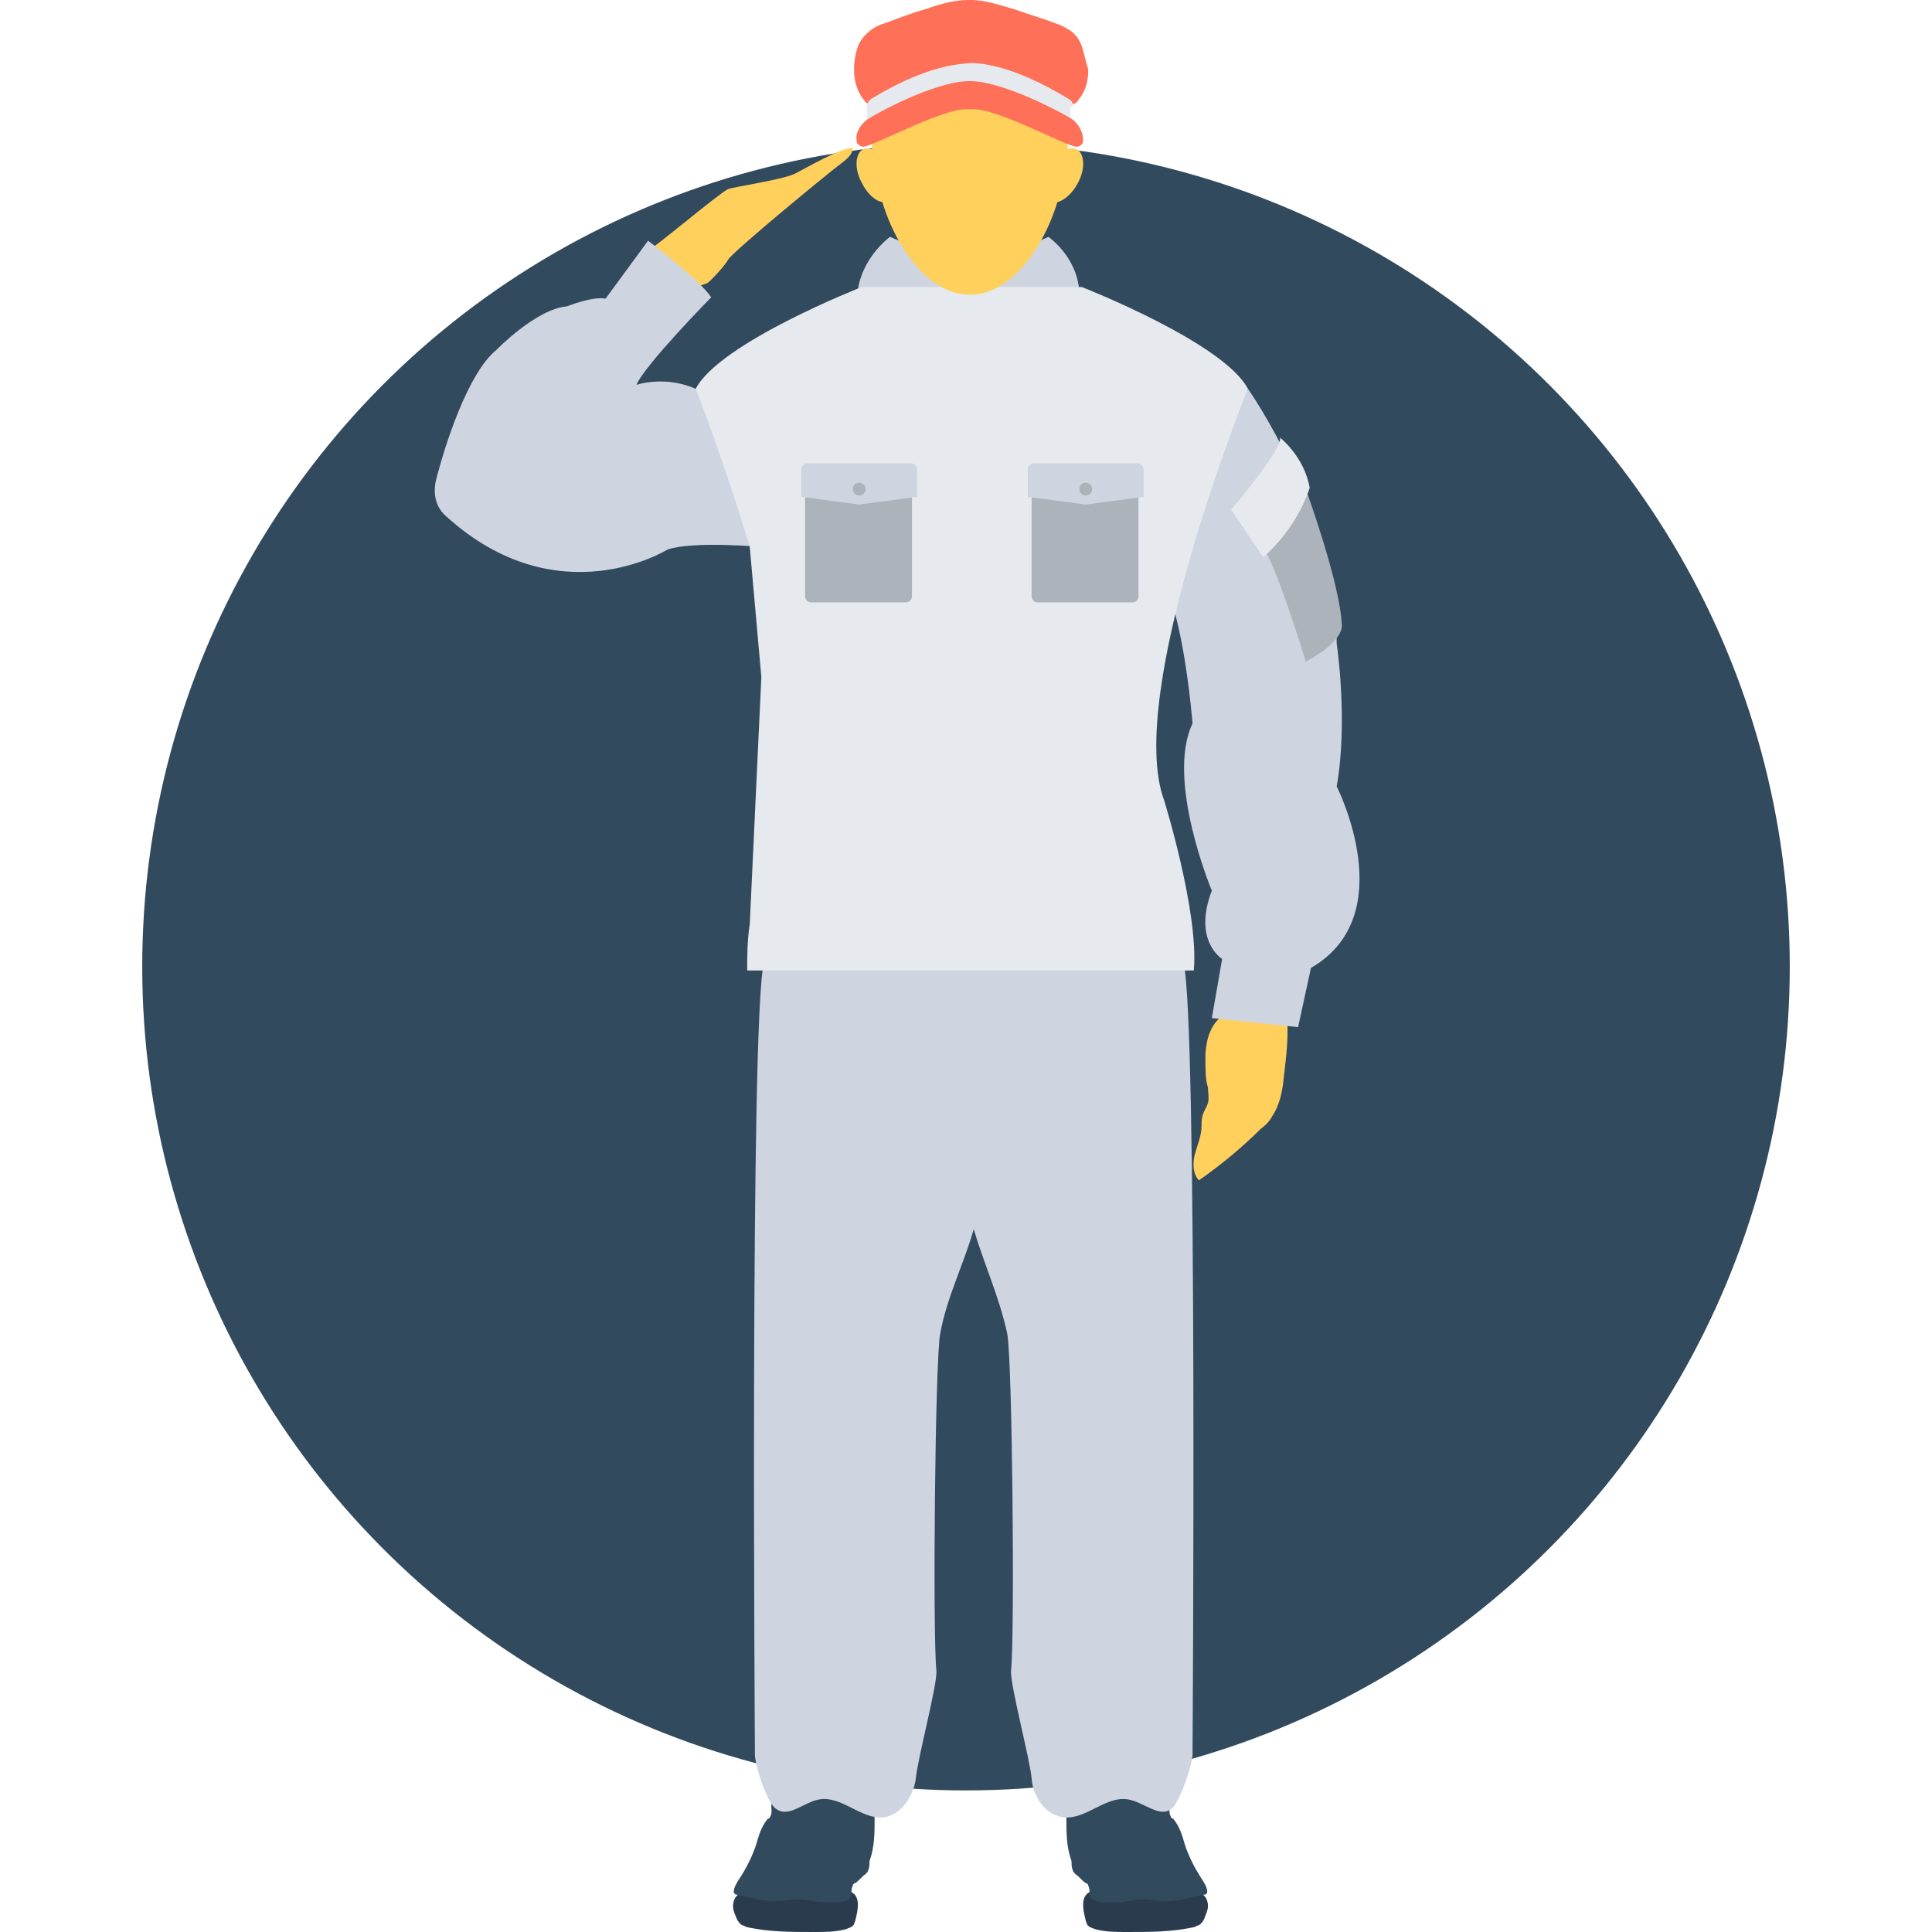 <?xml version="1.0" encoding="iso-8859-1"?>
<!-- Generator: Adobe Illustrator 19.0.0, SVG Export Plug-In . SVG Version: 6.00 Build 0)  -->
<svg version="1.1" id="Layer_1" xmlns="http://www.w3.org/2000/svg" xmlns:xlink="http://www.w3.org/1999/xlink" x="0px" y="0px"
	 viewBox="0 0 508.948 508.948" style="enable-background:new 0 0 508.948 508.948;" xml:space="preserve">
<circle style="fill:#324A5E;" cx="254.474" cy="254.644" r="217.007"/>
<path style="fill:#2B3B4E;" d="M307.709,496.742c1.695,0.339,3.391,1.356,5.086,1.695c1.356,0.339,3.052,0,4.069,0.678
	c1.017,0.678,1.356,2.034,1.356,3.052s-0.678,2.374-1.017,3.391c-0.339,0.678-0.678,1.017-1.017,1.356
	c-0.339,0.339-1.017,0.339-1.356,0.678c-5.764,1.356-11.868,1.356-17.971,1.356c-2.713,0-5.425,0-8.138-0.678
	c-1.017-0.339-2.034-0.678-2.374-1.356c0-0.339-0.339-0.678-0.339-1.017c-0.339-1.356-0.678-2.713-0.678-4.069
	c0-1.356,0.339-2.713,1.695-3.391c0.339-0.339,1.017-0.339,1.695-0.339c1.356-0.339,2.713-0.678,4.069-0.678
	c1.695-0.339,3.391-0.678,4.747-0.678c2.034-0.339,4.069-0.339,6.103-0.339C304.657,496.403,306.013,496.403,307.709,496.742z"/>
<path style="fill:#324A5E;" d="M280.922,479.11c0-0.678,0-1.695,0.678-2.374c0.339-0.339,0.678-0.678,1.356-0.678
	c2.374-1.017,4.747-2.374,6.781-4.069c1.017-0.678,2.374-1.695,3.73-1.695c0.678,0,1.356,0,2.374,0.339
	c1.356,0.339,2.713,0.678,4.069,0.678c1.356,0.339,2.374,0.678,3.73,1.017c1.695,0.678,3.052,1.695,4.408,2.713
	c0.339,1.017-0.339,2.374,0.339,3.391c0,0.339,0.339,0.678,0.678,0.678c1.695,2.034,2.374,4.408,3.052,6.781
	c1.017,3.052,2.374,5.764,4.069,8.477c0.678,1.017,1.356,2.034,1.695,3.052c0,0.339,0.339,1.017,0,1.356
	c-0.339,0.339-0.339,0.339-0.678,0.339c-3.391,0.678-6.442,1.695-9.833,1.695c-2.713,0-5.425-0.678-8.138-0.339
	c-0.678,0-1.695,0.339-2.373,0.339c-1.695,0.339-3.73,0.339-5.425,0.339c-1.017,0-1.695,0-2.713-0.339
	c-1.017-0.339-1.695-1.017-1.695-2.034c0-0.678,0-1.356-0.339-2.034c0-0.339-0.339-0.678-0.678-0.678
	c-1.017-0.678-1.695-1.695-2.713-2.374c-0.339-0.339-0.678-0.678-0.678-1.017c-0.339-0.678-0.339-1.356-0.339-2.374
	C280.922,486.57,280.922,482.84,280.922,479.11z"/>
<path style="fill:#2B3B4E;" d="M203.613,496.742c-1.695,0.339-3.391,1.356-5.086,1.695c-1.356,0.339-3.052,0-4.069,0.678
	s-1.356,2.034-1.356,3.052c0,1.356,0.678,2.374,1.017,3.391c0.339,0.678,0.678,1.017,1.017,1.356
	c0.339,0.339,1.017,0.339,1.356,0.678c5.764,1.356,11.868,1.356,17.971,1.356c2.713,0,5.425,0,8.138-0.678
	c1.017-0.339,2.034-0.678,2.373-1.356c0-0.339,0.339-0.678,0.339-1.017c0.339-1.356,0.678-2.713,0.678-4.069
	c0-1.356-0.339-2.713-1.695-3.391c-0.339-0.339-1.017-0.339-1.695-0.339c-1.356-0.339-2.713-0.678-4.069-0.678
	c-1.695-0.339-3.391-0.678-4.747-0.678c-2.034-0.339-4.069-0.339-6.103-0.339C206.326,496.403,204.969,496.403,203.613,496.742z"/>
<path style="fill:#324A5E;" d="M230.4,479.11c0-0.678,0-1.695-0.678-2.374c-0.339-0.339-0.678-0.678-1.356-0.678
	c-2.374-1.017-4.747-2.374-6.781-4.069c-1.017-0.678-2.373-1.695-3.73-1.695c-0.678,0-1.356,0-2.373,0.339
	c-1.356,0.339-2.713,0.678-4.069,0.678c-1.356,0.339-2.374,0.678-3.73,1.017c-1.695,0.678-3.052,1.695-4.408,2.713
	c-0.339,1.017,0.339,2.374-0.339,3.391c0,0.339-0.339,0.678-0.678,0.678c-1.695,2.034-2.374,4.408-3.052,6.781
	c-1.017,3.052-2.374,5.764-4.069,8.477c-0.678,1.017-1.356,2.034-1.695,3.052c0,0.339-0.339,1.017,0,1.356
	c0.339,0.339,0.339,0.339,0.678,0.339c3.391,0.678,6.442,1.695,9.833,1.695c2.713,0,5.425-0.678,8.138-0.339
	c0.678,0,1.695,0.339,2.374,0.339c1.695,0.339,3.73,0.339,5.425,0.339c1.017,0,1.695,0,2.713-0.339
	c1.017-0.339,1.695-1.017,1.695-2.034c0-0.678,0-1.356,0.339-2.034c0-0.339,0.339-0.678,0.678-0.678
	c1.017-0.678,1.695-1.695,2.713-2.374c0.339-0.339,0.678-0.678,0.678-1.017c0.339-0.678,0.339-1.356,0.339-2.374
	C230.4,486.57,230.4,482.84,230.4,479.11z"/>
<path style="fill:#CED5E0;" d="M311.777,253.626c-1.017-3.391-2.374-7.121-5.425-8.816c-1.695-1.017-3.73-1.017-5.764-1.017
	c-14.919-0.339-30.177-0.678-44.079,4.408c-13.902-5.086-29.16-4.747-44.079-4.408c-2.034,0-4.069,0-5.764,1.017
	c-3.052,1.695-4.408,5.086-5.425,8.816c-3.73,14.241-2.374,206.495-2.374,207.852c-0.339,2.713,3.052,13.224,5.425,14.919
	c3.391,2.713,7.46-1.695,11.528-2.374c5.764-1.017,10.85,5.086,16.615,4.747c4.747-0.339,8.138-5.425,8.816-10.172
	c0.339-4.747,5.764-25.091,5.425-28.482c-1.017-9.833-0.339-82.734,1.017-88.837c1.695-9.494,6.103-17.971,8.816-27.465
	c2.713,9.155,6.781,17.971,8.816,27.465c1.356,6.442,2.034,79.343,1.017,88.837c-0.339,3.391,5.086,23.735,5.425,28.482
	c0.339,4.747,3.73,9.833,8.816,10.172c5.764,0.339,10.85-5.764,16.615-4.747c4.069,0.678,8.477,5.086,11.528,2.374
	c2.034-1.695,5.764-12.207,5.425-14.919C314.151,460.122,315.507,267.868,311.777,253.626z"/>
<g>
	<path style="fill:#FFD05B;" d="M179.2,75.952c-0.339-0.339-0.678-0.678-0.678-1.017c-1.017-1.695-2.034-3.391-3.391-4.408
		c-1.695-1.356-4.747-2.034-5.086-4.069c2.713-1.356,18.988-15.258,21.701-16.615c1.695-0.678,13.902-2.374,17.632-4.069
		c2.713-1.356,12.546-7.121,15.258-6.781c0,1.695-1.695,3.052-3.052,4.069c-2.374,1.695-28.821,23.396-29.838,25.43
		c-0.678,1.356-4.408,5.425-5.425,6.103c-2.034,0.678-4.069,1.695-6.103,1.356C179.539,76.291,179.539,76.291,179.2,75.952z"/>
	<path style="fill:#FFD05B;" d="M317.542,278.718c0-3.391,0.678-7.121,3.052-9.833c1.695-2.034,4.069-3.052,6.781-3.73
		c2.374-0.678,5.086-0.678,7.799-1.017c1.017,0,2.374,0,3.052,0.678c0.339,0.339,0.678,1.017,0.678,1.695
		c0.678,5.764,0,11.189-0.678,16.954c-0.339,3.73-1.017,7.46-3.052,10.511c-0.678,1.356-1.695,2.374-3.052,3.391
		c-5.086,5.086-10.511,9.494-16.275,13.563c-1.695-1.695-1.695-4.747-1.017-7.121c0.678-2.373,1.695-4.747,1.695-7.121
		c0-1.017,0-2.034,0.339-3.052c0.339-1.017,1.017-2.034,1.356-3.052c0.339-1.356,0-2.713,0-4.069
		C317.542,284.482,317.542,281.77,317.542,278.718z"/>
</g>
<g>
	<path style="fill:#CED5E0;" d="M328.731,102.4c0,0,23.057,32.551,23.396,67.136c0,0,3.052,20.344,0,37.637
		c0,0,17.293,33.907-6.781,47.809l-3.391,15.597l-22.718-2.373l2.713-15.597c0,0-7.799-4.747-2.713-17.971
		c0,0-12.207-29.16-5.086-44.079c0,0-2.713-34.246-9.833-40.011L328.731,102.4z"/>
	<path style="fill:#CED5E0;" d="M170.723,63.407c0,0,13.902,10.511,16.615,14.919c0,0-17.632,17.971-19.666,23.057
		c0,0,7.799-2.713,16.275,1.356c0,0,27.804,33.229,16.954,41.367c0,0-18.31-1.695-25.091,0.678c0,0-28.821,17.971-58.321-8.816
		c-2.713-2.374-3.391-5.764-2.713-9.155c2.374-9.494,8.477-28.482,15.936-34.585c0,0,10.511-10.85,18.649-11.528
		c0,0,6.781-2.713,10.172-2.034L170.723,63.407z"/>
	<path style="fill:#CED5E0;" d="M276.175,62.389c-6.103,3.052-13.902,3.73-20.344,4.069l0,0c-6.442,0-14.919-1.017-21.362-4.069
		c0,0-7.121,5.086-8.477,13.902c0,0,12.207,5.425,30.517,5.764l0,0c16.954-0.678,27.804-5.425,27.804-5.425
		C283.634,67.475,276.175,62.389,276.175,62.389z"/>
</g>
<path style="fill:#E6E9EE;" d="M328.731,102.4c-6.442-12.207-43.74-26.787-43.74-26.787h-17.293h-23.396h-17.293
	c0,0-37.298,14.58-43.74,26.787c0,0,7.46,18.988,14.241,41.706l3.052,34.246l-3.052,65.102c-0.678,4.408-0.678,8.477-0.678,12.207
	h47.131h23.396h47.131c1.356-15.258-7.799-44.758-7.799-44.758C296.18,182.76,328.731,102.4,328.731,102.4z"/>
<path style="fill:#FFD05B;" d="M283.634,39.332c-0.678-0.339-1.695-0.339-2.373,0c0-1.017,0-1.695,0-2.713
	c0-19.327-11.529-28.482-25.77-28.482s-25.77,9.155-25.77,28.482c0,1.017,0,1.695,0,2.713c-1.017-0.339-1.695-0.339-2.374,0
	c-2.034,1.017-2.373,5.086-0.339,8.816c1.356,2.713,3.391,4.747,5.425,5.086c4.069,13.224,12.885,24.413,23.057,24.413
	s18.988-11.189,23.057-24.413c1.695-0.339,4.069-2.374,5.425-5.086C286.008,44.419,285.669,40.35,283.634,39.332z"/>
<path style="fill:#FF7058;" d="M284.991,12.207c-0.678-2.034-2.034-3.73-4.069-4.747c-1.017-0.678-2.034-1.017-3.052-1.356
	c-3.391-1.356-7.121-2.374-10.85-3.73C263.29,1.356,259.56,0,255.83,0h-0.339h-0.339c-3.73,0-7.46,1.017-11.189,2.374
	c-3.73,1.017-7.121,2.374-10.85,3.73c-1.017,0.339-2.034,0.678-3.052,1.356c-2.034,1.356-3.391,3.052-4.069,4.747
	c-0.678,2.034-1.017,4.069-1.017,6.103c0,2.713,0.678,5.764,2.713,8.138c0.339,0.678,1.017,1.017,1.695,1.017
	c0.339,0,1.017-0.339,1.356-0.339c1.356-0.678,2.713-0.678,4.069-1.017c1.356-0.339,2.713-1.017,4.069-1.356
	c3.052-1.017,6.442-2.034,9.494-3.052c2.034-0.678,4.069-1.017,6.442-0.678c0.339,0,0.339,0,0.678,0.339c0,0,0,0,0.339,0.339
	c0,0,0,0,0.339-0.339c0.339,0,0.339-0.339,0.678-0.339c2.034-0.339,4.408,0,6.442,0.678c3.052,1.017,6.442,1.695,9.494,3.052
	c1.356,0.339,2.713,1.017,4.069,1.356c1.356,0.339,2.713,0.339,4.069,1.017c0.339,0.339,0.678,0.339,1.356,0.339
	s1.356-0.339,1.695-1.017c2.034-2.374,2.713-5.086,2.713-8.138C286.008,16.275,285.669,14.241,284.991,12.207z"/>
<path style="fill:#E6E9EE;" d="M282.617,27.465c0-0.339-0.339-1.017-1.017-1.356c-15.597-9.494-24.074-9.494-26.109-9.494
	c-2.034,0.339-10.511,0-26.109,9.494c-0.339,0.339-0.678,0.678-1.017,1.356c0,0.339,0,0.678,0,1.017c0,1.356,0,2.713,0,4.069
	c6.781-1.695,12.207-6.442,18.649-8.477c1.695-0.678,3.391-1.017,5.086-1.695c1.017-0.339,2.034-0.678,3.052-1.017
	c1.017,0.339,2.034,0.678,3.052,1.017c1.695,0.678,3.391,1.017,5.086,1.695c6.442,2.034,11.868,6.781,18.649,8.477
	c0-1.356,0-2.713,0-4.069C282.617,28.143,282.617,27.804,282.617,27.465z"/>
<path style="fill:#FF7058;" d="M285.33,36.959c0,0.339,0,0.678-0.339,1.017c-0.339,0.339-0.678,0.678-1.356,0.678
	c-2.713,0-22.04-10.85-28.143-9.833c-6.103-1.017-25.43,9.833-28.143,9.833c-0.339,0-1.017-0.339-1.356-0.678
	c-0.339-0.339-0.339-0.678-0.339-1.017c-0.339-2.034,1.017-4.069,2.713-5.425c1.356-1.017,17.632-10.172,27.126-10.172
	c9.155,0,25.77,9.155,27.126,10.172C284.313,32.89,285.33,34.925,285.33,36.959z"/>
<path style="fill:#ACB3BA;" d="M298.215,158.686h-24.752c-1.017,0-1.695-0.678-1.695-1.695v-30.517h28.143v30.517
	C299.91,158.008,299.232,158.686,298.215,158.686z"/>
<path style="fill:#CED5E0;" d="M286.008,122.066h-13.563c-1.017,0-1.695,0.678-1.695,1.695v7.121l15.258,2.034l15.258-2.034v-7.121
	c0-1.017-0.678-1.695-1.695-1.695H286.008z"/>
<g>
	<circle style="fill:#ACB3BA;" cx="286.008" cy="128.848" r="1.695"/>
	<path style="fill:#ACB3BA;" d="M238.538,158.686h-24.752c-1.017,0-1.695-0.678-1.695-1.695v-30.517h28.143v30.517
		C240.233,158.008,239.555,158.686,238.538,158.686z"/>
</g>
<path style="fill:#CED5E0;" d="M226.331,122.066h-13.563c-1.017,0-1.695,0.678-1.695,1.695v7.121l15.258,2.034l15.258-2.034v-7.121
	c0-1.017-0.678-1.695-1.695-1.695H226.331z"/>
<g>
	<circle style="fill:#ACB3BA;" cx="226.331" cy="128.848" r="1.695"/>
	<path style="fill:#ACB3BA;" d="M343.989,128.848c0,0,9.155,25.091,9.494,35.942c0,0,0.678,4.069-9.494,9.494
		c0,0-8.477-27.804-11.868-30.856L343.989,128.848z"/>
</g>
<path style="fill:#E6E9EE;" d="M337.208,115.285c0,0,6.442,5.086,7.799,13.224c0,0-2.713,9.833-12.207,18.31l-8.477-12.546
	C324.323,134.273,337.886,118.336,337.208,115.285z"/>
<g>
</g>
<g>
</g>
<g>
</g>
<g>
</g>
<g>
</g>
<g>
</g>
<g>
</g>
<g>
</g>
<g>
</g>
<g>
</g>
<g>
</g>
<g>
</g>
<g>
</g>
<g>
</g>
<g>
</g>
</svg>
